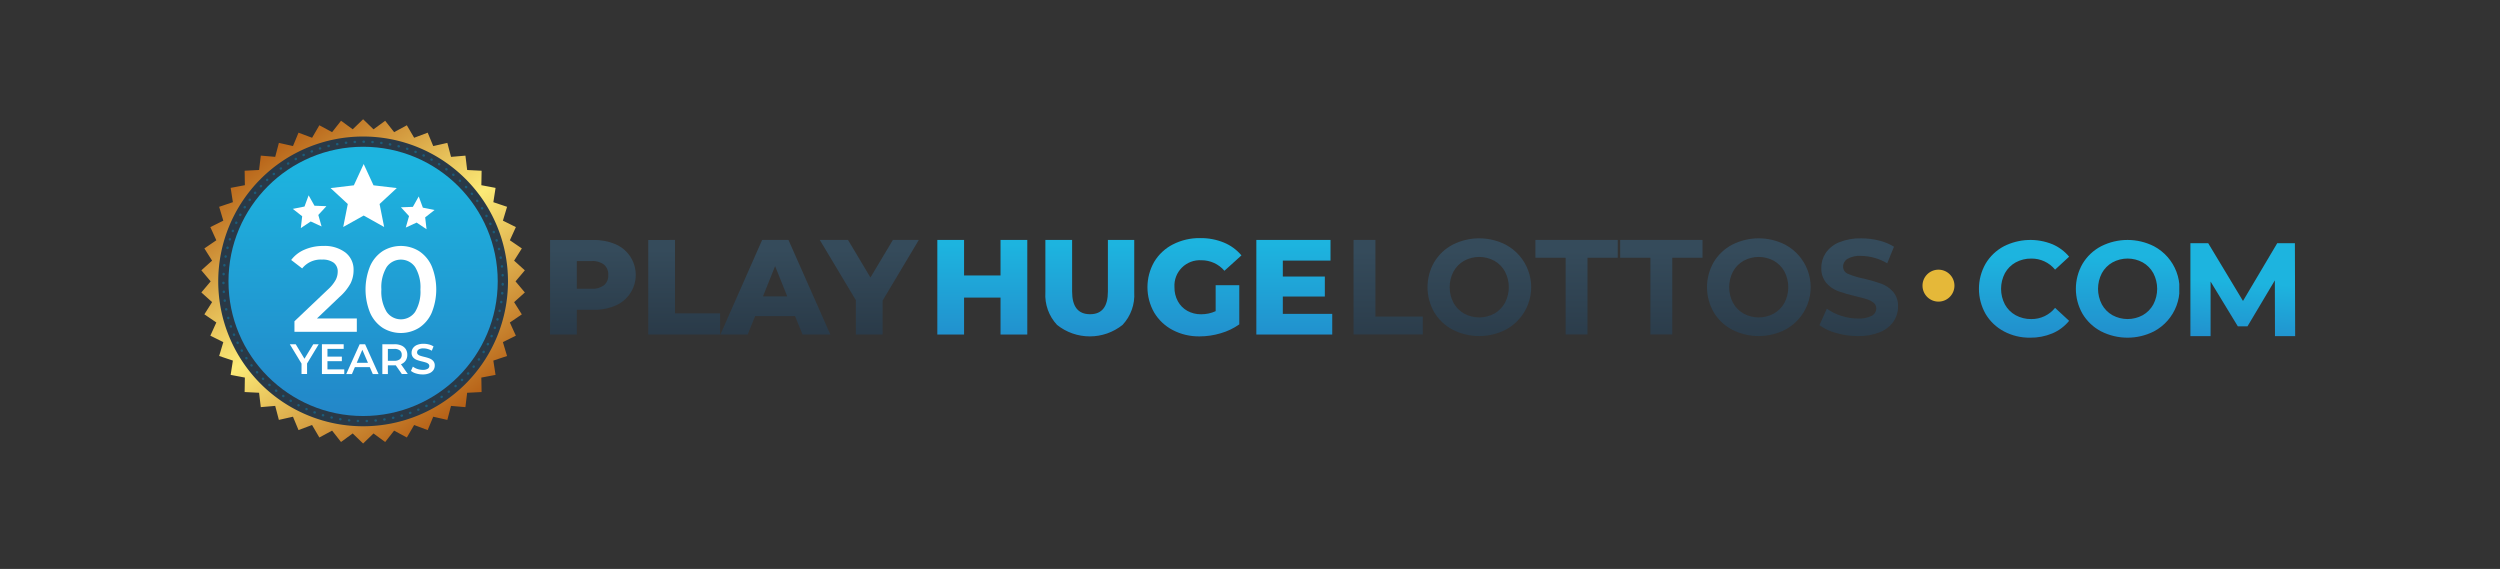 <svg id="Layer_1" data-name="Layer 1" xmlns="http://www.w3.org/2000/svg" xmlns:xlink="http://www.w3.org/1999/xlink" viewBox="0 0 465.418 105.913"><rect x="0" y="0" width="465.418" height="105.913" fill="#333333" stroke="none"/><defs><style>.cls-1{fill:none;}.cls-2{clip-path:url(#clip-path);}.cls-3{fill:url(#linear-gradient);}.cls-4{clip-path:url(#clip-path-2);}.cls-5{fill:url(#linear-gradient-2);}.cls-6{clip-path:url(#clip-path-3);}.cls-7{fill:url(#linear-gradient-3);}.cls-8{fill:#e5b839;}.cls-9{clip-path:url(#clip-path-4);}.cls-10{fill:url(#linear-gradient-4);}.cls-11{clip-path:url(#clip-path-5);}.cls-12{fill:url(#linear-gradient-5);}.cls-13{fill:#293947;}.cls-14{fill:#1a5c7a;}.cls-15{fill:url(#linear-gradient-6);}.cls-16{fill:url(#linear-gradient-7);}.cls-17{fill:#fff;}</style><clipPath id="clip-path"><path class="cls-1" d="M107.385,48.6h2.764a3.44,3.44,0,0,1,2.315.678,2.4,2.4,0,0,1,.779,1.912,2.36,2.36,0,0,1-.779,1.9,3.483,3.483,0,0,1-2.315.666h-2.764Zm-4.979-3.922v17.6h4.979v-4.6h3.066a10.024,10.024,0,0,0,4.149-.792,6.213,6.213,0,0,0,0-11.415,10.041,10.041,0,0,0-4.149-.791Zm18.28,0v17.6h13.376V58.326h-8.4V44.673ZM144.3,49.55l2.262,5.632h-4.526Zm-2.415-4.877-7.769,17.6h5.079l1.382-3.419h7.443l1.383,3.419h5.179l-7.794-17.6Zm24.34,0-4.174,6.99-4.175-6.99h-5.255l6.715,11.214v6.386h4.978V55.962l6.738-11.289Z"/></clipPath><linearGradient id="linear-gradient" x1="-551.623" y1="-29.336" x2="-550.74" y2="-29.336" gradientTransform="matrix(0, -19.324, -19.324, 0, -430.17, -10596.094)" gradientUnits="userSpaceOnUse"><stop offset="0" stop-color="#293947"/><stop offset="0.999" stop-color="#354b5b"/><stop offset="1" stop-color="#354b5b"/></linearGradient><clipPath id="clip-path-2"><path class="cls-1" d="M186.266,44.673v6.612h-6.789V44.673H174.5v17.6h4.979V55.409h6.789v6.864h4.978v-17.6Zm19.988,0v9.6q0,4.223-3.317,4.224-3.347,0-3.345-4.224v-9.6h-4.978v9.756a8.113,8.113,0,0,0,2.175,6.059,9.766,9.766,0,0,0,12.194,0,8.113,8.113,0,0,0,2.175-6.059V44.673Zm27.634,0v17.6h14.131V58.426h-9.2V55.208h7.821V51.487h-7.821V48.52h8.876V44.673Zm-15.513.817a8.665,8.665,0,0,0-3.5,3.256,9.51,9.51,0,0,0,0,9.454,8.721,8.721,0,0,0,3.469,3.257,10.494,10.494,0,0,0,4.979,1.168,13.79,13.79,0,0,0,3.922-.579,11.424,11.424,0,0,0,3.469-1.659V53.1h-4.4v4.829a6.371,6.371,0,0,1-2.69.578,5.17,5.17,0,0,1-2.591-.641,4.51,4.51,0,0,1-1.759-1.786,5.3,5.3,0,0,1-.628-2.6,4.732,4.732,0,0,1,5.028-5.029,5.587,5.587,0,0,1,4.275,1.961l3.168-2.866a8.522,8.522,0,0,0-3.269-2.389,11.267,11.267,0,0,0-4.427-.831,10.737,10.737,0,0,0-5.052,1.171"/></clipPath><linearGradient id="linear-gradient-2" x1="-550.607" y1="-22.25" x2="-549.725" y2="-22.25" gradientTransform="matrix(0, -25.032, -25.032, 0, -345.723, -13715.198)" gradientUnits="userSpaceOnUse"><stop offset="0" stop-color="#2386c8"/><stop offset="0.999" stop-color="#1db4df"/><stop offset="1" stop-color="#1db4df"/></linearGradient><clipPath id="clip-path-3"><path class="cls-1" d="M251.984,44.67V62.263h12.894V58.946h-8.821V44.67Zm33.856,0v3.317h5.63V62.263h4.072V47.987h5.629V44.67Zm15.783,0v3.317h5.63V62.263h4.072V47.987h5.63V44.67ZM272.569,58.38a5.153,5.153,0,0,1-1.973-2,6.288,6.288,0,0,1,0-5.832,5.144,5.144,0,0,1,1.973-2,5.892,5.892,0,0,1,5.63,0,5.14,5.14,0,0,1,1.974,2,6.3,6.3,0,0,1,0,5.832,5.148,5.148,0,0,1-1.974,2,5.892,5.892,0,0,1-5.63,0m-2.123-12.831A8.762,8.762,0,0,0,267,48.805a9.356,9.356,0,0,0,0,9.323,8.753,8.753,0,0,0,3.444,3.255,10.889,10.889,0,0,0,9.864,0,8.973,8.973,0,0,0,0-15.834,10.889,10.889,0,0,0-9.864,0M324.6,58.38a5.15,5.15,0,0,1-1.972-2,6.3,6.3,0,0,1,0-5.832,5.142,5.142,0,0,1,1.972-2,5.892,5.892,0,0,1,5.63,0,5.14,5.14,0,0,1,1.974,2,6.288,6.288,0,0,1,0,5.832,5.148,5.148,0,0,1-1.974,2,5.892,5.892,0,0,1-5.63,0m-2.123-12.831a8.762,8.762,0,0,0-3.444,3.256,9.362,9.362,0,0,0,0,9.323,8.753,8.753,0,0,0,3.444,3.255,10.891,10.891,0,0,0,9.865,0,8.974,8.974,0,0,0,0-15.834,10.891,10.891,0,0,0-9.865,0M342.4,45.1a5.587,5.587,0,0,0-2.5,1.974,4.9,4.9,0,0,0-.829,2.777,4.145,4.145,0,0,0,.918,2.816,5.345,5.345,0,0,0,2.2,1.533,28.635,28.635,0,0,0,3.293.954q1.306.3,2.074.554a3.723,3.723,0,0,1,1.256.665,1.312,1.312,0,0,1,.489,1.043,1.556,1.556,0,0,1-.829,1.37,4.971,4.971,0,0,1-2.563.516,10.1,10.1,0,0,1-3.117-.5,9.43,9.43,0,0,1-2.69-1.332l-1.381,3.067A9.419,9.419,0,0,0,341.85,62a14.362,14.362,0,0,0,4.035.566,10.3,10.3,0,0,0,4.1-.728,5.657,5.657,0,0,0,2.526-1.973,4.8,4.8,0,0,0,.842-2.751,4.042,4.042,0,0,0-.917-2.791,5.461,5.461,0,0,0-2.2-1.508,28.854,28.854,0,0,0-3.293-.955,14.825,14.825,0,0,1-2.878-.867,1.424,1.424,0,0,1-.942-1.344,1.693,1.693,0,0,1,.815-1.459,4.586,4.586,0,0,1,2.527-.552,9.81,9.81,0,0,1,4.876,1.382l1.256-3.091a9.727,9.727,0,0,0-2.814-1.157,13.528,13.528,0,0,0-3.293-.4,10.221,10.221,0,0,0-4.084.728"/></clipPath><linearGradient id="linear-gradient-3" x1="-550.999" y1="-24.268" x2="-550.116" y2="-24.268" gradientTransform="matrix(0, -22.45, -22.45, 0, -242.153, -12303.476)" xlink:href="#linear-gradient"/><clipPath id="clip-path-4"><path class="cls-1" d="M373.077,45.838a8.728,8.728,0,0,0-3.42,3.242,9.46,9.46,0,0,0,0,9.375,8.721,8.721,0,0,0,3.42,3.242,10.1,10.1,0,0,0,4.861,1.169,10.348,10.348,0,0,0,4.148-.8,8.148,8.148,0,0,0,3.117-2.337l-2.614-2.413a5.593,5.593,0,0,1-4.423,2.085,5.877,5.877,0,0,1-2.916-.715,5.1,5.1,0,0,1-2-2,6.288,6.288,0,0,1,0-5.832,5.1,5.1,0,0,1,2-2,5.877,5.877,0,0,1,2.916-.716,5.622,5.622,0,0,1,4.423,2.061l2.614-2.413a8.27,8.27,0,0,0-3.1-2.312,10.91,10.91,0,0,0-9.022.364m20.194,12.844a5.142,5.142,0,0,1-1.973-2,6.288,6.288,0,0,1,0-5.832,5.142,5.142,0,0,1,1.973-2,5.892,5.892,0,0,1,5.63,0,5.146,5.146,0,0,1,1.972,2,6.28,6.28,0,0,1,0,5.832,5.146,5.146,0,0,1-1.972,2,5.9,5.9,0,0,1-5.63,0M391.147,45.85a8.779,8.779,0,0,0-3.445,3.256,9.364,9.364,0,0,0,0,9.324,8.776,8.776,0,0,0,3.445,3.255,10.891,10.891,0,0,0,9.865,0,8.974,8.974,0,0,0,0-15.835,10.9,10.9,0,0,0-9.865,0"/></clipPath><linearGradient id="linear-gradient-4" x1="-551.276" y1="-25.525" x2="-550.394" y2="-25.525" gradientTransform="matrix(0, -20.904, -20.904, 0, -146.529, -11457.686)" xlink:href="#linear-gradient-2"/><clipPath id="clip-path-5"><polygon class="cls-1" points="423.946 45.276 417.57 56.028 411.094 45.276 407.782 45.276 407.782 62.577 411.539 62.577 411.539 52.419 416.607 60.749 418.41 60.749 423.502 52.196 423.526 62.577 427.283 62.577 427.234 45.276 423.946 45.276"/></clipPath><linearGradient id="linear-gradient-5" x1="-550.356" y1="-33.538" x2="-549.474" y2="-33.538" gradientTransform="matrix(15.922, 0, 0, -15.922, 9167.657, -480.06)" xlink:href="#linear-gradient-2"/><linearGradient id="linear-gradient-6" x1="86.335" y1="78.616" x2="48.366" y2="25.46" gradientUnits="userSpaceOnUse"><stop offset="0" stop-color="#b1560f"/><stop offset="0.505" stop-color="#fceb77"/><stop offset="1" stop-color="#b1560f"/></linearGradient><linearGradient id="linear-gradient-7" x1="67.599" y1="78.09" x2="67.599" y2="30.134" gradientUnits="userSpaceOnUse"><stop offset="0" stop-color="#2386c8"/><stop offset="1" stop-color="#1db4df"/></linearGradient></defs><g id="Artwork_19" data-name="Artwork 19"><g class="cls-2"><rect class="cls-3" x="102.406" y="44.673" width="68.642" height="17.6"/></g><g class="cls-4"><rect class="cls-5" x="174.498" y="44.319" width="73.52" height="18.306"/></g><g class="cls-6"><rect class="cls-7" x="251.984" y="44.368" width="101.365" height="18.196"/></g><path class="cls-8" d="M363.853,53.178a2.972,2.972,0,1,0-2.971,2.972,2.971,2.971,0,0,0,2.971-2.972"/><g class="cls-9"><rect class="cls-10" x="368.414" y="44.67" width="37.298" height="18.196"/></g><g class="cls-11"><rect class="cls-12" x="408.266" y="43.634" width="18.534" height="20.586" transform="translate(336.547 467.065) rotate(-86.269)"/></g></g><circle class="cls-13" cx="67.599" cy="52.385" r="27.555"/><path class="cls-14" d="M68.264,78.6a.22.22,0,0,1,0-.44H68.3a.216.216,0,0,1,.226.213.219.219,0,0,1-.213.226l-.046,0Zm-1.606-.01h-.05a.221.221,0,0,1-.214-.227.218.218,0,0,1,.226-.213l.046,0a.22.22,0,0,1-.008.439Zm3.252-.083a.22.22,0,0,1-.019-.439l.044,0a.22.22,0,1,1,.038.438l-.043,0Zm-4.9-.027h-.022l-.044-.005a.22.22,0,0,1,.043-.437l.044,0a.22.22,0,0,1-.021.439Zm6.535-.17a.22.22,0,0,1-.035-.437l.044-.007a.22.22,0,0,1,.069.435l-.043.006Zm-8.171-.044-.035,0-.043-.007a.22.22,0,0,1,.069-.434l.044.007a.22.22,0,0,1-.035.437Zm9.793-.256a.22.22,0,0,1-.048-.435l.043-.009a.22.22,0,1,1,.095.429L73.217,78A.2.2,0,0,1,73.17,78.008Zm-11.411-.062a.283.283,0,0,1-.05,0l-.041-.01a.22.22,0,0,1,.095-.429l.045.01a.22.22,0,0,1-.049.434Zm13.01-.342a.219.219,0,0,1-.062-.43l.044-.013a.22.22,0,1,1,.12.423l-.04.011A.186.186,0,0,1,74.769,77.6Zm-14.606-.078a.227.227,0,0,1-.062-.009l-.042-.012a.22.22,0,0,1,.125-.422l.042.013a.22.22,0,0,1-.063.43ZM76.339,77.1a.22.22,0,0,1-.075-.427l.043-.015a.22.22,0,1,1,.147.414l-.039.014A.227.227,0,0,1,76.339,77.1ZM58.6,77.005a.219.219,0,0,1-.075-.013l-.041-.015a.22.22,0,1,1,.15-.413l.042.015a.22.22,0,0,1-.076.426ZM77.872,76.5a.22.22,0,0,1-.088-.422l.041-.017a.22.22,0,0,1,.174.4l-.039.017A.231.231,0,0,1,77.872,76.5Zm-20.8-.113a.231.231,0,0,1-.088-.018l-.04-.018a.22.22,0,0,1,.176-.4l.041.018a.22.22,0,0,1-.089.421Zm22.3-.587a.22.22,0,0,1-.1-.415l.041-.021a.22.22,0,1,1,.2.393l-.036.018A.217.217,0,0,1,79.363,75.8Zm-23.784-.13a.219.219,0,0,1-.1-.025l-.04-.021a.22.22,0,0,1,.2-.389l.038.02a.22.22,0,0,1-.1.415ZM80.808,75a.22.22,0,0,1-.113-.408l.039-.023a.22.22,0,0,1,.224.378l-.037.022A.219.219,0,0,1,80.808,75Zm-26.667-.148a.225.225,0,0,1-.114-.031l-.038-.023a.22.22,0,1,1,.228-.376l.038.022a.22.22,0,0,1-.114.408ZM82.2,74.121a.22.22,0,0,1-.125-.4l.038-.025a.219.219,0,1,1,.246.363l-.034.024A.222.222,0,0,1,82.2,74.121Zm-29.443-.165a.215.215,0,0,1-.125-.039l-.038-.026a.22.22,0,0,1,.254-.359l.034.024a.219.219,0,0,1-.125.4Zm30.777-.805a.22.22,0,0,1-.134-.394l.032-.025a.22.22,0,1,1,.272.345l-.037.029A.216.216,0,0,1,83.534,73.151Zm-32.1-.18a.215.215,0,0,1-.137-.049l-.033-.026a.22.22,0,1,1,.272-.345l.036.028a.22.22,0,0,1-.138.392ZM84.8,72.1a.219.219,0,0,1-.145-.385l.031-.027a.22.22,0,0,1,.293.327l-.035.032A.22.22,0,0,1,84.8,72.1Zm-34.629-.2a.218.218,0,0,1-.147-.057l-.034-.03a.22.22,0,1,1,.3-.325l.032.028a.22.22,0,0,1-.147.384Zm35.83-.935a.219.219,0,0,1-.157-.374l.032-.032a.22.22,0,0,1,.311.311l-.03.03A.22.22,0,0,1,86.005,70.969Zm-37.019-.21a.219.219,0,0,1-.157-.066l-.031-.031a.22.22,0,0,1,.315-.308l.031.032a.22.22,0,0,1-.158.373Zm38.147-.994a.219.219,0,0,1-.164-.366L87,69.368a.22.22,0,1,1,.332.289l-.031.035A.223.223,0,0,1,87.133,69.765Zm-39.261-.222a.22.22,0,0,1-.166-.076l-.03-.035a.22.22,0,0,1,.335-.285l.028.032a.221.221,0,0,1-.167.364Zm40.311-1.051a.219.219,0,0,1-.173-.355l.025-.033a.22.22,0,0,1,.349.267l-.028.036A.218.218,0,0,1,88.183,68.492Zm-41.345-.233a.221.221,0,0,1-.176-.087l-.027-.037a.22.22,0,0,1,.353-.262l.025.033a.22.22,0,0,1-.175.353Zm42.313-1.1a.219.219,0,0,1-.182-.343l.023-.036a.22.22,0,0,1,.366.245l-.025.038A.222.222,0,0,1,89.151,67.155Zm-43.265-.243a.219.219,0,0,1-.183-.1l-.024-.036a.22.22,0,0,1,.366-.243l.025.037a.22.22,0,0,1-.063.305A.222.222,0,0,1,45.886,66.912Zm44.146-1.153a.218.218,0,0,1-.11-.029.221.221,0,0,1-.081-.3l.024-.041a.22.22,0,1,1,.378.224l-.02.035A.221.221,0,0,1,90.032,65.759Zm-45.01-.251a.22.22,0,0,1-.191-.11l-.022-.039a.22.22,0,0,1,.383-.217l.021.037a.22.22,0,0,1-.082.3A.215.215,0,0,1,45.022,65.508Zm45.8-1.2a.217.217,0,0,1-.1-.023.22.22,0,0,1-.1-.3l.02-.04a.22.22,0,0,1,.393.2l-.02.039A.219.219,0,0,1,90.822,64.309Zm-46.573-.256a.22.22,0,0,1-.2-.122l-.02-.039a.22.22,0,1,1,.4-.194l.019.038a.219.219,0,0,1-.1.294A.21.21,0,0,1,44.249,64.053Zm47.27-1.241a.216.216,0,0,1-.085-.018.22.22,0,0,1-.117-.288l.017-.041a.22.22,0,0,1,.405.172l-.017.04A.22.22,0,0,1,91.519,62.812ZM43.57,62.553a.22.22,0,0,1-.2-.136l-.017-.04a.22.22,0,1,1,.406-.169l.017.04a.221.221,0,0,1-.119.288A.229.229,0,0,1,43.57,62.553Zm48.549-1.281a.233.233,0,0,1-.073-.012.222.222,0,0,1-.134-.281l.014-.041a.22.22,0,1,1,.416.146l-.015.042A.22.22,0,0,1,92.119,61.272Zm-49.131-.26a.218.218,0,0,1-.208-.149l-.014-.041a.218.218,0,0,1,.136-.279.222.222,0,0,1,.28.136l.014.042a.22.22,0,0,1-.137.279A.225.225,0,0,1,42.988,61.012ZM92.619,59.7a.2.2,0,0,1-.058-.008.22.22,0,0,1-.154-.27l.012-.044a.221.221,0,0,1,.272-.151.218.218,0,0,1,.151.271l-.011.04A.219.219,0,0,1,92.619,59.7Zm-50.114-.265a.22.22,0,0,1-.212-.161l-.012-.043a.22.22,0,0,1,.424-.117l.012.043a.22.22,0,0,1-.154.27A.232.232,0,0,1,42.505,59.435ZM93.017,58.1a.2.2,0,0,1-.048,0,.22.22,0,0,1-.167-.262l.009-.04a.22.22,0,0,1,.43.09l-.01.045A.218.218,0,0,1,93.017,58.1ZM42.123,57.83a.219.219,0,0,1-.215-.175l-.009-.044a.22.22,0,0,1,.431-.087l.009.042a.221.221,0,0,1-.171.26A.228.228,0,0,1,42.123,57.83Zm51.189-1.353-.032,0a.22.22,0,0,1-.185-.25l.006-.043a.22.22,0,1,1,.435.065l-.006.043A.222.222,0,0,1,93.312,56.477Zm-51.467-.272a.221.221,0,0,1-.218-.19l-.006-.045a.22.22,0,0,1,.436-.058l.006.043a.22.22,0,0,1-.188.248ZM93.5,54.839h-.017a.22.22,0,0,1-.2-.236l0-.044a.22.22,0,1,1,.438.034l0,.044A.22.22,0,0,1,93.5,54.839Zm-51.833-.274a.22.22,0,0,1-.219-.2l0-.045a.22.22,0,0,1,.439-.03l0,.042a.22.22,0,0,1-.2.236Zm51.922-1.373h-.005a.22.22,0,0,1-.215-.224v-.1a.22.22,0,0,1,.22-.216h0a.221.221,0,0,1,.216.224v.1A.22.22,0,0,1,93.593,53.192ZM41.6,52.917a.219.219,0,0,1-.219-.218v-.044a.22.22,0,0,1,.218-.222h0a.22.22,0,0,1,.22.218V52.7a.219.219,0,0,1-.217.222Zm51.976-1.433a.221.221,0,0,1-.22-.209l0-.046A.22.22,0,0,1,93.565,51a.217.217,0,0,1,.229.211v.041a.22.22,0,0,1-.208.231Zm-51.943-.217h-.011a.22.22,0,0,1-.209-.23l0-.045a.22.22,0,1,1,.439.023l0,.043A.22.22,0,0,1,41.633,51.267Zm51.821-1.428a.22.22,0,0,1-.218-.2l-.005-.044a.22.22,0,0,1,.437-.047l0,.044a.22.22,0,0,1-.2.242Zm-51.685-.215-.025,0a.219.219,0,0,1-.194-.243l.005-.043a.22.22,0,1,1,.437.049l0,.044A.22.22,0,0,1,41.769,49.624Zm51.46-1.419a.219.219,0,0,1-.216-.181l-.008-.045a.22.22,0,1,1,.434-.073l.007.041a.22.22,0,0,1-.178.255A.256.256,0,0,1,93.229,48.205Zm-51.221-.213a.187.187,0,0,1-.04,0,.219.219,0,0,1-.177-.255l.008-.043a.22.22,0,0,1,.433.077l-.008.044A.22.22,0,0,1,42.008,47.992Zm50.892-1.4a.22.22,0,0,1-.214-.17l-.01-.041a.22.22,0,0,1,.428-.1l.01.045a.221.221,0,0,1-.165.264A.272.272,0,0,1,92.9,46.589Zm-50.55-.211a.239.239,0,0,1-.053-.006.22.22,0,0,1-.161-.266l.01-.042a.22.22,0,1,1,.428.1l-.011.043A.22.22,0,0,1,42.35,46.378ZM92.469,45a.219.219,0,0,1-.21-.155l-.013-.041a.22.22,0,1,1,.42-.13l.013.041a.219.219,0,0,1-.145.275A.214.214,0,0,1,92.469,45ZM42.794,44.79a.216.216,0,0,1-.066-.01.221.221,0,0,1-.144-.276l.014-.042a.22.22,0,0,1,.419.133L43,44.636A.22.22,0,0,1,42.794,44.79Zm49.142-1.354a.219.219,0,0,1-.206-.143l-.015-.04a.22.22,0,0,1,.411-.156l.016.042a.219.219,0,0,1-.129.283A.206.206,0,0,1,91.936,43.436Zm-48.6-.2a.22.22,0,0,1-.2-.3l.016-.042a.22.22,0,1,1,.41.16l-.016.04A.221.221,0,0,1,43.339,43.233Zm47.967-1.319a.219.219,0,0,1-.2-.128l-.018-.041a.22.22,0,1,1,.4-.181l.018.039a.218.218,0,0,1-.109.291A.208.208,0,0,1,91.306,41.914Zm-47.323-.2a.221.221,0,0,1-.2-.312l.018-.04a.22.22,0,0,1,.4.184l-.019.04A.219.219,0,0,1,43.983,41.712Zm46.6-1.277a.219.219,0,0,1-.2-.118l-.02-.036a.22.22,0,1,1,.388-.208l.021.04a.219.219,0,0,1-.194.322Zm-45.858-.2a.217.217,0,0,1-.1-.026.22.22,0,0,1-.089-.3l.021-.038a.22.22,0,1,1,.387.208l-.021.039A.219.219,0,0,1,44.723,40.235Zm45.039-1.23a.221.221,0,0,1-.187-.1l-.024-.039a.22.22,0,0,1,.375-.229l.023.036a.22.22,0,0,1-.187.336Zm-44.206-.2a.216.216,0,0,1-.117-.033.22.22,0,0,1-.069-.3l.022-.036a.22.22,0,0,1,.374.232l-.024.039A.22.22,0,0,1,45.556,38.809Zm43.3-1.181a.221.221,0,0,1-.18-.092L88.65,37.5a.22.22,0,0,1,.358-.255l.026.037a.219.219,0,0,1-.053.306A.217.217,0,0,1,88.855,37.628Zm-42.378-.189a.217.217,0,0,1-.128-.041.22.22,0,0,1-.051-.307l.026-.036a.22.22,0,0,1,.357.258l-.025.035A.219.219,0,0,1,46.477,37.439Zm41.385-1.127a.22.22,0,0,1-.171-.081l-.028-.035a.22.22,0,0,1,.342-.276l.027.034a.219.219,0,0,1-.17.358Zm-40.379-.181a.214.214,0,0,1-.139-.05.22.22,0,0,1-.032-.309l.028-.034a.22.22,0,0,1,.341.278l-.028.034A.221.221,0,0,1,47.483,36.131Zm39.3-1.071a.22.22,0,0,1-.162-.071l-.029-.032a.22.22,0,0,1,.323-.3l.031.033a.219.219,0,0,1-.163.368Zm-38.218-.171a.22.22,0,0,1-.161-.37l.029-.032a.22.22,0,1,1,.323.3l-.03.033A.222.222,0,0,1,48.569,34.889Zm37.067-1.01a.222.222,0,0,1-.153-.062l-.03-.029a.22.22,0,0,1,.3-.319l.034.032a.22.22,0,0,1,0,.311A.216.216,0,0,1,85.636,33.879Zm-35.9-.161a.217.217,0,0,1-.16-.069.22.22,0,0,1,.009-.311l.031-.03a.22.22,0,0,1,.3.32l-.032.03A.221.221,0,0,1,49.731,33.718Zm34.681-.946a.216.216,0,0,1-.141-.052l-.034-.028a.22.22,0,0,1,.284-.336l.034.028a.22.22,0,0,1-.143.388Zm-33.448-.15a.22.22,0,0,1-.14-.389l.032-.027a.22.22,0,0,1,.283.337l-.035.029A.217.217,0,0,1,50.964,32.622Zm32.157-.878a.218.218,0,0,1-.13-.043l-.036-.026a.22.22,0,0,1,.262-.353l.035.026a.22.22,0,0,1-.131.4ZM52.269,31.6a.222.222,0,0,1-.178-.087.216.216,0,0,1,.043-.3l.01-.008.024-.017a.22.22,0,1,1,.261.354l-.025.018A.225.225,0,0,1,52.269,31.6Zm29.5-.8a.219.219,0,0,1-.121-.036l-.035-.023a.22.22,0,0,1,.239-.369l.038.025a.22.22,0,0,1-.121.4Zm-28.142-.123a.22.22,0,0,1-.119-.406l.036-.023a.22.22,0,0,1,.238.37l-.037.024A.225.225,0,0,1,53.625,30.677Zm26.731-.733a.215.215,0,0,1-.109-.029l-.037-.021a.22.22,0,0,1,.215-.383l.039.022a.22.22,0,0,1-.108.411Zm-25.315-.11a.22.22,0,0,1-.106-.413l.037-.02a.22.22,0,1,1,.214.384l-.039.022A.226.226,0,0,1,55.041,29.834Zm23.851-.655a.229.229,0,0,1-.094-.021l-.041-.02a.22.22,0,1,1,.192-.4l.037.018a.22.22,0,0,1-.094.419Zm-22.384-.1a.22.22,0,0,1-.094-.419l.039-.018a.22.22,0,1,1,.187.4l-.039.018A.221.221,0,0,1,56.508,29.083Zm20.875-.575a.233.233,0,0,1-.082-.015l-.042-.017a.22.22,0,0,1,.165-.408l.04.016a.22.22,0,0,1-.081.424Zm-19.365-.081A.22.22,0,0,1,57.937,28l.04-.016a.22.22,0,1,1,.163.408l-.041.017A.228.228,0,0,1,58.018,28.427Zm17.814-.491a.235.235,0,0,1-.068-.011l-.043-.014a.22.22,0,1,1,.139-.417l.041.013a.22.22,0,0,1-.069.429Zm-16.265-.067a.22.22,0,0,1-.068-.429l.042-.013a.22.22,0,0,1,.136.418l-.042.013A.2.2,0,0,1,59.567,27.869Zm14.685-.405a.215.215,0,0,1-.056-.007l-.043-.011a.22.22,0,1,1,.112-.425l.042.011a.22.22,0,0,1-.055.432Zm-13.1-.054a.22.22,0,0,1-.054-.433l.041-.01a.22.22,0,1,1,.11.425l-.044.012A.246.246,0,0,1,61.152,27.41ZM72.644,27.1a.2.2,0,0,1-.042,0l-.043-.009a.22.22,0,1,1,.084-.431l.043.008a.22.22,0,0,1-.042.436Zm-9.882-.041a.22.22,0,0,1-.041-.436l.044-.009a.22.22,0,0,1,.08.433l-.042.008A.3.3,0,0,1,62.762,27.054Zm8.255-.226a.142.142,0,0,1-.029,0l-.043,0a.221.221,0,0,1-.19-.246.218.218,0,0,1,.246-.19l.045,0a.22.22,0,0,1-.029.438ZM64.391,26.8a.22.22,0,0,1-.026-.438l.044,0a.22.22,0,1,1,.052.436l-.042.006Zm4.985-.135H69.36l-.042,0a.221.221,0,0,1-.206-.234.216.216,0,0,1,.234-.205l.045,0a.22.22,0,0,1-.015.439Zm-3.342-.014a.22.22,0,0,1-.013-.44l.045,0a.215.215,0,0,1,.231.208.219.219,0,0,1-.207.231l-.043,0Zm1.693-.046h-.045a.22.22,0,0,1,0-.44h.045a.22.22,0,1,1,0,.439Z"/><path class="cls-15" d="M95.975,52.385l1.735-2.059-2-1.8,1.439-2.276L94.922,44.73l1.116-2.452-2.413-1.2L94.4,38.5l-2.553-.858.412-2.662-2.646-.5.047-2.693-2.69-.138-.321-2.674-2.683.23L83.281,26.6l-2.627.593L79.623,24.7l-2.522.946-1.359-2.325-2.37,1.28-1.663-2.118-2.174,1.591L67.6,22.2l-1.937,1.872-2.173-1.591L61.826,24.6l-2.37-1.28L58.1,25.648,55.574,24.7l-1.03,2.489L51.917,26.6,51.235,29.2l-2.683-.23-.321,2.674-2.69.138.046,2.693-2.646.5.413,2.662L40.8,38.5l.771,2.58-2.412,1.2,1.115,2.452-2.226,1.515,1.438,2.276-2,1.8,1.735,2.059-1.735,2.06,2,1.8-1.438,2.277,2.226,1.515L39.16,62.492l2.412,1.2L40.8,66.271l2.553.858-.413,2.661,2.646.5-.046,2.693,2.69.137.321,2.674,2.683-.23.682,2.606,2.627-.593,1.03,2.488,2.522-.945,1.36,2.325,2.37-1.28,1.663,2.118,2.173-1.591L67.6,82.567l1.936-1.872,2.174,1.591,1.663-2.118,2.37,1.28L77.1,79.123l2.522.945,1.031-2.488,2.627.593.682-2.606,2.683.23.321-2.674,2.69-.137-.047-2.693,2.646-.5-.412-2.661,2.553-.858-.772-2.581,2.413-1.2-1.116-2.451,2.227-1.515L95.71,56.249l2-1.8ZM67.6,79.356A26.971,26.971,0,1,1,94.57,52.385,26.971,26.971,0,0,1,67.6,79.356Z"/><circle class="cls-16" cx="67.599" cy="52.385" r="25.063"/><path class="cls-17" d="M66.43,59.292v2.475H54.817V59.809l6.257-5.941A6.878,6.878,0,0,0,62.5,52.1a3.372,3.372,0,0,0,.371-1.5,2.022,2.022,0,0,0-.742-1.687,3.475,3.475,0,0,0-2.183-.585,4.4,4.4,0,0,0-3.691,1.643L54.21,48.4A6.05,6.05,0,0,1,56.7,46.475a8.617,8.617,0,0,1,3.5-.687A6.407,6.407,0,0,1,64.292,47a4,4,0,0,1,1.531,3.309,5.5,5.5,0,0,1-.541,2.408,9.382,9.382,0,0,1-2.07,2.565L59,59.292Z"/><path class="cls-17" d="M71.246,61.036a6.455,6.455,0,0,1-2.341-2.791,11.516,11.516,0,0,1,0-8.709,6.45,6.45,0,0,1,2.341-2.791,6.451,6.451,0,0,1,6.762,0,6.424,6.424,0,0,1,2.352,2.791,11.5,11.5,0,0,1,0,8.709,6.43,6.43,0,0,1-2.352,2.791,6.457,6.457,0,0,1-6.762,0Zm6.042-2.983a7.25,7.25,0,0,0,.979-4.162,7.259,7.259,0,0,0-.979-4.164,3.225,3.225,0,0,0-5.311,0A7.267,7.267,0,0,0,71,53.891a7.258,7.258,0,0,0,.979,4.162,3.224,3.224,0,0,0,5.311,0Z"/><path class="cls-17" d="M57.164,67.675v1.958h-1.03V67.69l-2.18-3.605h1.1l1.625,2.7,1.641-2.7h1.015Z"/><path class="cls-17" d="M64.093,68.769v.864H59.931V64.085h4.051v.863h-3.02v1.443h2.679v.848H60.962v1.53Z"/><path class="cls-17" d="M68.842,68.349H66.067l-.547,1.284H64.458l2.5-5.548H67.97l2.5,5.548H69.4ZM68.5,67.54l-1.046-2.425L66.416,67.54Z"/><path class="cls-17" d="M74.81,69.633l-1.133-1.625c-.048.005-.119.008-.214.008H72.21v1.617H71.18V64.085h2.283a3.076,3.076,0,0,1,1.256.237A1.828,1.828,0,0,1,75.54,65a1.909,1.909,0,0,1,.286,1.054,1.884,1.884,0,0,1-.306,1.078,1.818,1.818,0,0,1-.876.674l1.276,1.823Zm-.372-4.391a1.58,1.58,0,0,0-1.022-.286H72.21v2.212h1.206a1.568,1.568,0,0,0,1.022-.29,1,1,0,0,0,.349-.82A.991.991,0,0,0,74.438,65.242Z"/><path class="cls-17" d="M77.454,69.53a2.6,2.6,0,0,1-.948-.483l.358-.8a2.81,2.81,0,0,0,.836.44,3.052,3.052,0,0,0,.995.17,1.718,1.718,0,0,0,.923-.2.6.6,0,0,0,.305-.523.5.5,0,0,0-.17-.392,1.194,1.194,0,0,0-.432-.242q-.261-.089-.714-.2a8.351,8.351,0,0,1-1.026-.3,1.7,1.7,0,0,1-.674-.471,1.271,1.271,0,0,1-.282-.869,1.485,1.485,0,0,1,.25-.836,1.7,1.7,0,0,1,.753-.6,3.037,3.037,0,0,1,1.233-.222,3.966,3.966,0,0,1,1,.127,2.734,2.734,0,0,1,.848.365l-.325.8a3.234,3.234,0,0,0-.761-.324,2.845,2.845,0,0,0-.769-.11,1.607,1.607,0,0,0-.907.2.636.636,0,0,0-.3.547.492.492,0,0,0,.171.388,1.218,1.218,0,0,0,.432.238q.261.087.713.2a7.447,7.447,0,0,1,1.015.3,1.734,1.734,0,0,1,.677.471,1.241,1.241,0,0,1,.282.856,1.456,1.456,0,0,1-.25.833,1.7,1.7,0,0,1-.757.595,3.094,3.094,0,0,1-1.236.221A4.221,4.221,0,0,1,77.454,69.53Z"/><polygon class="cls-17" points="67.705 40.128 63.896 42.26 64.746 37.978 61.541 35.014 65.877 34.5 67.705 30.536 69.534 34.5 73.869 35.014 70.664 37.978 71.515 42.26 67.705 40.128"/><polygon class="cls-17" points="57.846 41.231 56 42.468 56.257 40.26 54.51 38.887 56.689 38.449 57.456 36.363 58.545 38.3 60.766 38.384 59.26 40.019 59.867 42.158 57.846 41.231"/><polygon class="cls-17" points="77.564 41.439 79.41 42.677 79.153 40.469 80.901 39.095 78.721 38.657 77.955 36.571 76.865 38.508 74.644 38.593 76.15 40.228 75.544 42.366 77.564 41.439"/></svg>